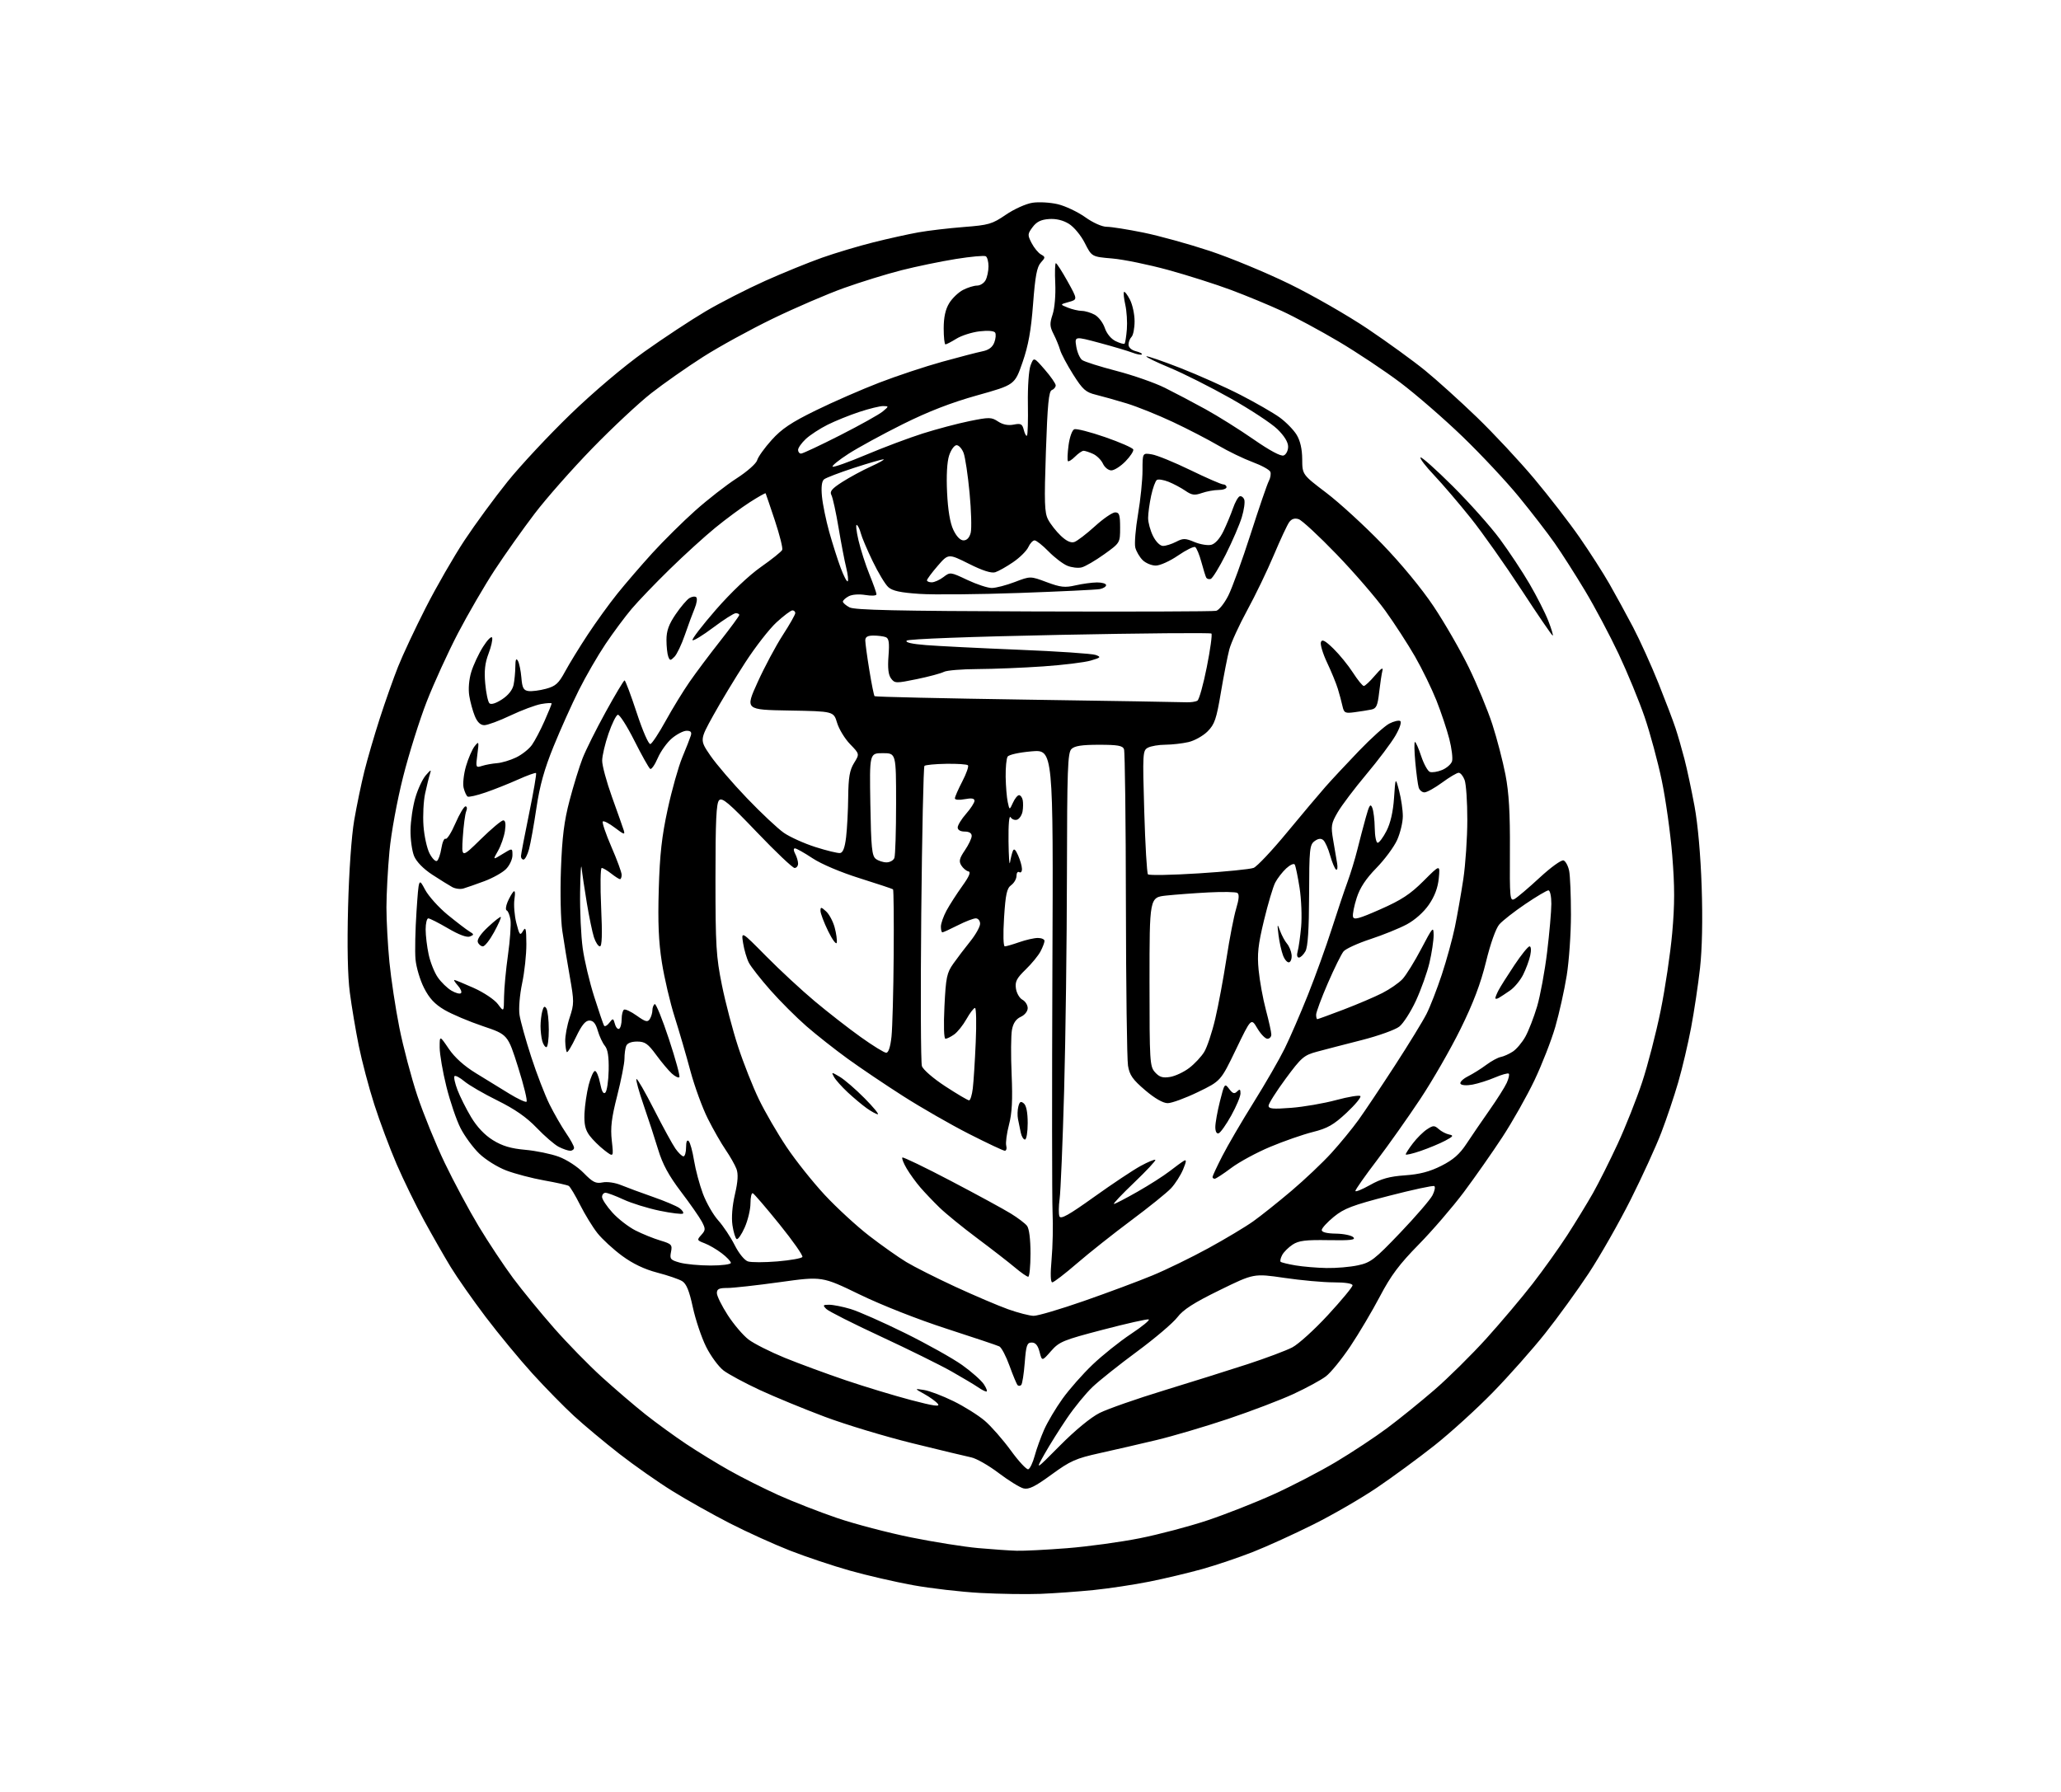 <?xml version="1.0" encoding="UTF-8" standalone="no"?>
<svg 
  version="1.1" 
  xmlns="http://www.w3.org/2000/svg" 
  xmlns:xlink="http://www.w3.org/1999/xlink" 
  xmlns:svg="http://www.w3.org/2000/svg"
  xmlns:rdf="http://www.w3.org/1999/02/22-rdf-syntax-ns#"
  xmlns:cc="http://creativecommons.org/ns#"
  xmlns:dc="http://purl.org/dc/elements/1.1/"
  viewBox="0 0 736 640"
  width="736"
  height="640"
>
<style>svg {background-color: white; }</style>"
<path stroke="none" fill="black" fill-rule="evenodd" d="M371.50,569.26C366.55,569.45 356.88,569.30 350.00,568.93C343.12,568.55 332.32,567.30 326.00,566.15C319.68,565.00 309.55,562.67 303.51,560.96C297.46,559.26 287.84,556.04 282.11,553.80C276.39,551.56 266.71,547.17 260.60,544.04C254.50,540.91 245.31,535.75 240.18,532.57C235.06,529.40 226.51,523.40 221.18,519.25C215.86,515.10 208.57,509.02 205.00,505.74C201.43,502.46 194.76,495.66 190.19,490.64C185.62,485.61 178.09,476.49 173.45,470.37C168.82,464.25 163.18,456.20 160.92,452.48C158.66,448.77 154.40,441.31 151.45,435.91C148.50,430.51 144.09,421.46 141.64,415.80C139.20,410.13 135.60,400.53 133.66,394.46C131.71,388.39 129.22,378.94 128.11,373.46C127.01,367.98 125.57,359.46 124.93,354.51C124.16,348.69 123.94,337.95 124.30,324.01C124.63,311.28 125.52,298.62 126.48,293.00C127.38,287.77 129.01,279.90 130.11,275.50C131.20,271.10 133.69,262.58 135.63,256.57C137.57,250.56 140.51,242.25 142.16,238.10C143.80,233.96 148.25,224.47 152.04,217.03C155.83,209.59 162.05,198.78 165.87,193.00C169.69,187.22 176.62,177.77 181.27,171.99C185.92,166.21 196.01,155.41 203.68,147.99C212.01,139.94 222.65,130.93 230.07,125.64C236.91,120.77 246.78,114.26 252.00,111.18C257.23,108.09 266.79,103.21 273.25,100.31C279.71,97.42 288.87,93.69 293.61,92.02C298.34,90.35 306.55,87.89 311.86,86.56C317.16,85.23 324.41,83.62 327.96,82.99C331.51,82.35 338.80,81.50 344.15,81.08C353.10,80.39 354.30,80.04 359.19,76.70C362.11,74.70 366.38,72.77 368.68,72.42C370.98,72.06 375.07,72.30 377.77,72.94C380.47,73.59 384.86,75.67 387.52,77.56C390.33,79.57 393.55,81.00 395.23,81.00C396.82,81.00 402.70,81.93 408.31,83.07C413.91,84.21 424.53,87.15 431.91,89.59C439.29,92.03 452.11,97.34 460.41,101.39C468.71,105.44 481.31,112.67 488.42,117.45C495.52,122.23 504.74,128.92 508.91,132.32C513.08,135.72 521.39,143.22 527.38,149.00C533.37,154.78 542.61,164.68 547.91,171.00C553.21,177.32 560.51,186.78 564.13,192.00C567.75,197.22 572.51,204.65 574.71,208.50C576.91,212.35 580.72,219.32 583.18,224.00C585.63,228.68 589.71,237.68 592.24,244.00C594.77,250.32 597.52,257.55 598.34,260.06C599.17,262.56 600.60,267.51 601.52,271.06C602.45,274.60 604.07,282.23 605.14,288.00C606.33,294.46 607.31,305.54 607.68,316.78C608.07,328.44 607.85,338.93 607.09,345.78C606.43,351.67 605.00,361.23 603.91,367.00C602.82,372.77 600.76,381.55 599.32,386.50C597.89,391.45 595.17,399.55 593.27,404.50C591.38,409.45 586.44,420.25 582.30,428.50C578.15,436.75 571.43,448.55 567.37,454.72C563.30,460.88 556.29,470.56 551.79,476.22C547.30,481.87 538.90,491.35 533.13,497.27C527.36,503.19 517.96,511.74 512.23,516.27C506.50,520.80 497.24,527.59 491.67,531.36C486.09,535.14 475.90,541.04 469.01,544.47C462.13,547.91 452.41,552.34 447.41,554.30C442.40,556.27 434.30,559.01 429.41,560.38C424.51,561.75 416.00,563.78 410.50,564.88C405.00,565.98 396.00,567.34 390.50,567.90C385.00,568.45 376.45,569.07 371.50,569.26zM363.05,553.86C365.55,553.94 373.65,553.53 381.05,552.95C388.45,552.37 400.12,550.77 407.00,549.40C413.88,548.03 424.74,545.16 431.15,543.02C437.56,540.88 448.20,536.70 454.78,533.72C461.37,530.74 471.42,525.52 477.13,522.11C482.83,518.71 491.03,513.29 495.34,510.07C499.66,506.86 507.25,500.71 512.22,496.42C517.19,492.13 525.54,483.86 530.79,478.06C536.03,472.25 543.46,463.45 547.30,458.50C551.14,453.55 556.70,445.76 559.66,441.19C562.62,436.61 566.74,429.86 568.83,426.19C570.91,422.51 574.90,414.55 577.70,408.50C580.50,402.45 584.42,392.55 586.43,386.50C588.43,380.45 591.40,368.98 593.02,361.00C594.65,353.02 596.51,340.53 597.16,333.23C598.07,323.03 598.07,316.60 597.17,305.47C596.52,297.50 594.84,285.47 593.43,278.74C592.02,272.01 589.26,261.80 587.30,256.06C585.33,250.32 581.15,240.18 578.02,233.54C574.88,226.89 569.49,216.74 566.03,210.98C562.57,205.22 557.69,197.57 555.19,194.00C552.69,190.43 546.96,183.00 542.46,177.50C537.97,172.00 528.86,162.27 522.23,155.88C515.60,149.49 505.63,140.84 500.07,136.65C494.52,132.47 484.60,125.87 478.04,121.98C471.47,118.09 462.36,113.19 457.80,111.09C453.23,108.98 445.06,105.60 439.64,103.57C434.22,101.54 424.09,98.32 417.14,96.41C410.19,94.51 401.21,92.66 397.19,92.32C389.88,91.70 389.88,91.70 387.40,86.81C386.03,84.09 383.51,81.05 381.71,79.94C379.62,78.65 377.14,78.05 374.60,78.23C371.75,78.43 370.18,79.20 368.75,81.12C366.93,83.57 366.91,83.93 368.40,86.82C369.28,88.51 370.78,90.34 371.73,90.87C373.36,91.78 373.36,91.95 371.67,93.81C370.29,95.34 369.67,98.65 368.92,108.55C368.20,118.07 367.24,123.38 365.16,129.39C362.37,137.45 362.37,137.45 348.93,141.21C339.58,143.83 331.50,146.97 322.33,151.53C315.09,155.14 306.38,159.90 302.97,162.10C299.56,164.30 297.02,166.36 297.33,166.67C297.64,166.98 302.98,165.08 309.20,162.46C315.41,159.84 324.55,156.40 329.50,154.83C334.45,153.26 341.95,151.27 346.17,150.41C353.29,148.96 354.03,148.97 356.43,150.55C358.14,151.67 360.04,152.04 362.00,151.65C364.57,151.14 365.06,151.40 365.61,153.57C365.96,154.96 366.47,155.87 366.74,155.59C367.02,155.32 367.17,150.21 367.07,144.24C366.97,138.08 367.39,132.13 368.04,130.45C369.18,127.50 369.18,127.50 373.09,132.00C375.24,134.47 377.00,137.01 377.00,137.64C377.00,138.27 376.38,139.03 375.61,139.32C374.52,139.74 374.07,144.43 373.50,161.25C372.88,179.49 372.99,183.08 374.29,185.57C375.13,187.18 377.17,189.78 378.82,191.35C380.82,193.25 382.42,193.99 383.66,193.58C384.67,193.24 387.96,190.72 390.98,187.98C393.99,185.24 397.25,183.00 398.23,183.00C399.71,183.00 400.00,183.90 400.00,188.44C400.00,193.89 400.00,193.89 394.29,197.98C391.15,200.23 387.54,202.33 386.27,202.65C385.00,202.97 382.68,202.70 381.12,202.05C379.56,201.40 376.55,199.10 374.44,196.94C372.32,194.77 370.08,193.00 369.46,193.00C368.83,193.00 367.83,194.08 367.22,195.41C366.62,196.73 364.19,199.15 361.81,200.77C359.44,202.40 356.56,204.02 355.41,204.38C354.02,204.81 350.88,203.81 346.00,201.36C338.67,197.70 338.67,197.70 334.86,202.10C332.77,204.52 331.05,206.84 331.03,207.25C331.01,207.66 331.79,207.99 332.75,207.98C333.71,207.97 335.59,207.12 336.92,206.10C339.30,204.27 339.42,204.28 345.42,207.12C348.76,208.70 352.70,210.00 354.16,210.00C355.62,210.00 359.33,209.04 362.39,207.87C367.96,205.74 367.96,205.74 373.78,207.92C378.72,209.76 380.29,209.94 384.05,209.07C386.50,208.51 389.96,208.04 391.75,208.02C393.54,208.01 395.00,208.44 395.00,208.98C395.00,209.52 393.99,210.16 392.75,210.40C391.51,210.64 378.57,211.26 364.00,211.78C349.43,212.30 333.38,212.45 328.35,212.11C321.56,211.66 318.69,211.04 317.21,209.69C316.11,208.70 313.60,204.52 311.62,200.41C309.64,196.31 307.74,191.83 307.40,190.46C307.06,189.10 306.42,187.76 305.98,187.49C305.54,187.21 305.80,189.68 306.57,192.97C307.34,196.27 309.10,201.75 310.48,205.15C311.87,208.56 313.00,211.76 313.00,212.26C313.00,212.77 311.27,212.88 309.07,212.51C306.78,212.13 304.29,212.31 303.07,212.96C301.93,213.57 301.00,214.43 301.00,214.87C301.00,215.30 302.06,216.23 303.36,216.92C305.17,217.89 320.33,218.23 369.11,218.38C403.97,218.50 433.31,218.40 434.30,218.16C435.29,217.93 437.23,215.50 438.62,212.76C440.01,210.01 443.60,200.12 446.60,190.77C449.60,181.41 452.53,172.88 453.11,171.80C453.68,170.72 453.93,169.25 453.65,168.52C453.37,167.79 450.52,166.22 447.32,165.04C444.12,163.85 438.57,161.17 435.00,159.07C431.43,156.98 424.17,153.22 418.88,150.73C413.58,148.24 406.16,145.25 402.38,144.09C398.59,142.94 393.62,141.54 391.33,140.98C387.71,140.10 386.64,139.14 383.22,133.73C381.06,130.30 378.97,126.38 378.58,125.00C378.18,123.62 377.14,121.07 376.25,119.33C374.86,116.61 374.81,115.60 375.90,112.29C376.63,110.08 377.03,105.33 376.84,101.21C376.65,97.24 376.75,94.00 377.06,94.00C377.37,94.00 379.25,96.92 381.24,100.49C384.84,106.98 384.84,106.98 381.67,107.86C378.50,108.74 378.50,108.74 381.32,109.87C382.86,110.49 385.11,111.02 386.32,111.04C387.52,111.05 389.61,111.68 390.96,112.43C392.31,113.18 393.92,115.30 394.54,117.15C395.20,119.14 396.77,121.05 398.40,121.84C399.92,122.58 401.35,122.98 401.59,122.74C401.84,122.49 402.20,120.19 402.41,117.62C402.61,115.05 402.36,111.10 401.85,108.84C401.35,106.58 401.14,104.53 401.39,104.28C401.65,104.02 402.60,105.26 403.51,107.02C404.42,108.78 405.17,112.25 405.17,114.73C405.17,117.21 404.68,119.72 404.08,120.32C403.49,120.91 403.00,122.16 403.00,123.09C403.00,124.08 404.08,125.06 405.62,125.44C407.06,125.80 408.02,126.31 407.76,126.58C407.49,126.84 405.98,126.56 404.39,125.95C402.80,125.34 397.51,123.77 392.63,122.46C383.75,120.08 383.75,120.08 384.35,123.79C384.68,125.82 385.63,127.99 386.45,128.59C387.28,129.19 392.80,130.94 398.73,132.48C404.65,134.02 412.43,136.74 416.00,138.52C419.57,140.30 426.10,143.73 430.50,146.16C434.90,148.58 442.62,153.42 447.66,156.92C453.45,160.94 457.41,163.06 458.41,162.67C459.29,162.34 460.00,160.92 460.00,159.53C460.00,157.90 458.62,155.66 456.14,153.25C454.01,151.19 446.47,146.23 439.39,142.24C432.30,138.25 422.55,133.34 417.73,131.34C412.91,129.34 409.15,127.51 409.38,127.28C409.61,127.05 415.06,128.92 421.49,131.43C427.91,133.94 437.60,138.27 443.01,141.05C448.42,143.83 454.70,147.45 456.96,149.08C459.22,150.72 461.95,153.51 463.03,155.28C464.33,157.42 465.00,160.35 465.03,164.00C465.06,169.50 465.06,169.50 473.62,176.00C478.32,179.57 487.27,187.77 493.51,194.22C500.34,201.28 507.67,210.16 511.97,216.59C515.88,222.45 521.53,232.25 524.52,238.37C527.50,244.49 531.29,253.65 532.94,258.73C534.58,263.81 536.69,271.91 537.62,276.73C538.86,283.16 539.28,290.38 539.20,303.76C539.10,320.87 539.21,321.96 540.85,321.08C541.81,320.56 545.85,317.14 549.81,313.47C553.87,309.72 557.61,307.02 558.37,307.31C559.11,307.60 560.00,309.27 560.36,311.04C560.71,312.81 561.00,319.82 561.00,326.64C561.00,333.45 560.32,343.27 559.48,348.47C558.64,353.66 556.82,361.87 555.42,366.71C554.03,371.54 550.67,380.15 547.97,385.83C545.26,391.50 540.10,400.65 536.50,406.14C532.90,411.64 526.70,420.48 522.73,425.80C518.75,431.11 511.51,439.52 506.64,444.48C499.71,451.53 496.69,455.57 492.79,463.00C490.04,468.23 485.29,476.25 482.22,480.84C479.15,485.42 475.23,490.25 473.50,491.56C471.78,492.88 466.57,495.71 461.93,497.86C457.29,500.01 446.75,504.02 438.50,506.79C430.25,509.55 418.77,512.94 413.00,514.32C407.23,515.70 398.13,517.80 392.79,518.98C384.16,520.89 382.24,521.74 375.50,526.66C369.59,530.98 367.39,532.06 365.50,531.59C364.17,531.26 360.17,528.78 356.61,526.09C353.06,523.39 348.65,520.88 346.82,520.51C345.00,520.13 335.54,517.86 325.81,515.46C316.07,513.06 302.03,508.82 294.59,506.03C287.16,503.25 276.69,498.93 271.33,496.45C265.98,493.96 260.15,490.82 258.38,489.48C256.62,488.13 253.82,484.33 252.17,481.03C250.52,477.73 248.39,471.38 247.42,466.93C246.14,460.99 245.12,458.49 243.59,457.56C242.44,456.86 238.43,455.49 234.69,454.52C230.13,453.33 225.97,451.34 222.14,448.52C218.99,446.20 215.03,442.55 213.33,440.40C211.64,438.26 208.86,433.72 207.15,430.32C205.44,426.93 203.62,423.88 203.11,423.56C202.59,423.25 198.64,422.36 194.33,421.60C190.02,420.83 183.95,419.24 180.83,418.06C177.66,416.86 173.37,414.18 171.11,411.99C168.89,409.83 165.88,405.73 164.43,402.86C162.98,400.00 160.72,393.35 159.41,388.08C158.10,382.81 157.02,376.54 157.01,374.14C157.00,369.77 157.00,369.77 160.25,374.56C162.37,377.69 165.75,380.73 170.00,383.33C173.57,385.52 178.93,388.81 181.89,390.63C184.86,392.45 187.62,393.74 188.02,393.49C188.43,393.23 187.09,387.74 185.05,381.26C181.34,369.50 181.34,369.50 172.42,366.49C167.51,364.84 161.36,362.23 158.74,360.70C155.24,358.64 153.31,356.57 151.41,352.82C149.99,350.02 148.63,345.42 148.38,342.61C148.13,339.80 148.30,332.10 148.74,325.50C149.55,313.50 149.55,313.50 151.78,317.72C153.00,320.03 156.64,324.08 159.85,326.72C163.07,329.35 166.56,332.02 167.60,332.65C169.33,333.70 169.35,333.86 167.81,334.48C166.74,334.92 163.89,333.86 160.01,331.58C156.64,329.61 153.47,328.00 152.95,328.00C152.43,328.00 152.00,329.78 152.00,331.95C152.00,334.12 152.48,338.16 153.08,340.91C153.67,343.67 155.13,347.34 156.33,349.06C157.52,350.79 159.72,352.93 161.21,353.81C162.70,354.69 164.23,355.10 164.62,354.71C165.01,354.33 164.50,353.11 163.51,352.01C162.51,350.90 161.94,350.00 162.25,350.00C162.56,350.00 165.70,351.30 169.24,352.88C172.80,354.48 176.61,357.04 177.80,358.63C179.94,361.50 179.94,361.50 180.00,356.00C180.04,352.98 180.67,346.23 181.41,341.01C182.15,335.80 182.54,330.17 182.29,328.51C182.03,326.86 181.43,325.36 180.96,325.18C180.49,325.01 180.62,323.66 181.24,322.18C181.87,320.71 182.80,319.05 183.32,318.50C183.91,317.87 184.06,318.85 183.71,321.15C183.41,323.16 183.71,326.98 184.39,329.65C185.50,334.00 185.74,334.29 186.78,332.49C187.74,330.84 187.94,331.64 187.97,337.18C187.99,340.86 187.31,347.16 186.46,351.18C185.59,355.32 185.18,360.24 185.53,362.50C185.86,364.70 187.74,371.45 189.71,377.50C191.67,383.55 194.63,391.20 196.27,394.50C197.92,397.80 200.56,402.38 202.13,404.68C203.71,406.98 205.00,409.34 205.00,409.93C205.00,410.52 204.38,411.00 203.61,411.00C202.85,411.00 201.00,410.36 199.50,409.59C198.01,408.81 194.47,405.76 191.64,402.80C188.03,399.03 183.86,396.13 177.63,393.05C172.75,390.64 167.45,387.57 165.84,386.21C164.23,384.86 162.64,384.02 162.31,384.35C161.98,384.68 162.46,386.91 163.37,389.29C164.28,391.68 166.48,396.06 168.26,399.03C170.35,402.51 173.12,405.43 176.05,407.23C179.40,409.30 182.43,410.20 187.55,410.66C191.37,411.00 196.77,412.11 199.54,413.13C202.39,414.18 206.26,416.70 208.44,418.94C211.68,422.25 212.76,422.80 215.19,422.31C216.83,421.98 219.68,422.40 221.79,423.27C223.83,424.11 228.94,426.00 233.15,427.47C237.35,428.93 241.62,430.74 242.64,431.48C243.66,432.23 244.23,433.10 243.90,433.43C243.58,433.75 239.82,433.30 235.55,432.42C231.28,431.53 225.47,429.73 222.64,428.41C219.81,427.10 216.94,426.02 216.25,426.01C215.56,426.00 215.00,426.67 215.00,427.50C215.00,428.32 216.66,430.83 218.69,433.07C220.71,435.32 224.43,438.19 226.94,439.47C229.45,440.74 233.45,442.36 235.84,443.07C239.84,444.27 240.13,444.58 239.62,447.15C239.12,449.67 239.41,450.02 242.78,450.96C244.83,451.52 249.76,451.99 253.75,451.99C257.74,452.00 261.00,451.57 261.00,451.05C261.00,450.53 259.54,448.98 257.75,447.62C255.96,446.25 253.20,444.64 251.61,444.04C248.87,443.00 248.82,442.86 250.44,441.07C251.98,439.36 252.00,438.91 250.65,436.34C249.83,434.78 246.47,429.95 243.17,425.61C238.80,419.84 236.61,415.81 235.04,410.61C233.86,406.70 231.52,399.53 229.84,394.69C228.16,389.84 227.01,385.65 227.28,385.38C227.55,385.11 230.36,389.98 233.53,396.20C236.69,402.41 240.15,408.74 241.21,410.25C242.27,411.76 243.56,413.00 244.07,413.00C244.58,413.00 245.00,411.56 245.00,409.80C245.00,407.79 245.35,406.95 245.94,407.55C246.46,408.07 247.32,411.20 247.85,414.50C248.39,417.80 249.82,423.15 251.03,426.38C252.25,429.62 254.70,433.89 256.49,435.88C258.28,437.87 260.91,441.83 262.35,444.68C263.85,447.66 265.87,450.14 267.11,450.53C268.29,450.91 273.02,450.90 277.62,450.52C282.23,450.13 286.24,449.42 286.54,448.94C286.84,448.46 283.16,443.21 278.37,437.28C273.58,431.35 269.29,426.35 268.83,426.17C268.37,425.98 268.00,427.61 268.00,429.79C268.00,431.97 267.07,435.84 265.94,438.40C264.81,440.95 263.51,442.82 263.06,442.54C262.60,442.25 261.93,440.04 261.57,437.62C261.16,434.88 261.49,430.71 262.44,426.62C263.53,421.92 263.68,419.29 262.98,417.44C262.44,416.02 260.70,412.97 259.13,410.67C257.55,408.38 254.68,403.35 252.75,399.50C250.82,395.65 248.03,388.00 246.55,382.50C245.08,377.00 242.54,368.31 240.92,363.19C239.29,358.07 237.25,349.34 236.37,343.79C235.19,336.36 234.90,329.46 235.25,317.60C235.61,305.16 236.34,298.66 238.44,289.00C239.93,282.12 242.28,273.80 243.65,270.50C245.03,267.20 246.39,263.71 246.69,262.75C247.09,261.48 246.68,261.00 245.19,261.00C244.07,261.00 241.72,262.21 239.96,263.69C238.21,265.16 235.93,268.34 234.89,270.75C233.86,273.16 232.64,274.90 232.19,274.61C231.73,274.33 229.19,269.79 226.53,264.52C223.88,259.24 221.21,255.09 220.61,255.28C220.00,255.47 218.50,258.52 217.29,262.06C216.07,265.60 215.05,269.92 215.04,271.66C215.02,273.39 216.60,279.24 218.55,284.66C220.50,290.07 222.38,295.40 222.73,296.50C223.28,298.24 222.87,298.13 219.61,295.65C217.55,294.08 215.60,293.07 215.27,293.40C214.94,293.73 216.32,297.80 218.33,302.45C220.35,307.09 222.00,311.59 222.00,312.44C222.00,313.30 221.73,314.00 221.41,314.00C221.08,314.00 219.67,313.10 218.27,312.00C216.87,310.90 215.35,310.00 214.88,310.00C214.42,310.00 214.32,316.30 214.67,324.00C215.12,333.74 214.98,338.00 214.23,338.00C213.64,338.00 212.68,336.54 212.10,334.75C211.52,332.96 210.38,327.45 209.56,322.50C208.74,317.55 207.90,311.93 207.70,310.00C207.49,308.07 207.25,311.98 207.16,318.68C207.07,325.38 207.49,334.38 208.09,338.68C208.68,342.98 210.53,350.77 212.20,356.00C213.86,361.23 215.44,365.86 215.71,366.31C215.97,366.76 216.82,366.31 217.58,365.31C218.90,363.59 219.00,363.61 219.60,365.74C219.94,366.97 220.63,367.73 221.11,367.43C221.60,367.13 222.00,365.59 222.00,364.00C222.00,362.41 222.37,360.89 222.83,360.61C223.28,360.32 225.34,361.29 227.39,362.75C230.52,364.98 231.28,365.17 232.05,363.96C232.56,363.15 232.98,361.74 232.98,360.81C232.99,359.88 233.36,358.90 233.80,358.62C234.24,358.35 236.53,363.98 238.89,371.14C241.25,378.29 242.92,384.41 242.60,384.73C242.28,385.06 241.07,384.47 239.92,383.43C238.77,382.39 236.25,379.39 234.33,376.77C231.38,372.74 230.31,372.00 227.52,372.00C225.43,372.00 223.99,372.58 223.61,373.58C223.27,374.45 223.00,376.51 223.00,378.15C223.00,379.79 221.83,385.72 220.41,391.32C218.36,399.35 217.96,402.75 218.48,407.43C219.14,413.36 219.14,413.36 215.85,410.83C214.04,409.43 211.64,407.06 210.53,405.57C209.01,403.52 208.56,401.56 208.72,397.67C208.85,394.83 209.52,390.25 210.22,387.50C210.93,384.75 211.94,382.50 212.47,382.50C213.00,382.50 213.83,384.47 214.30,386.87C214.89,389.85 215.49,390.91 216.19,390.21C216.75,389.65 217.28,386.07 217.36,382.25C217.46,377.39 217.05,374.79 216.00,373.52C215.18,372.53 214.04,370.09 213.47,368.11C212.73,365.54 211.87,364.50 210.47,364.50C209.05,364.50 207.72,366.15 205.70,370.37C204.17,373.60 202.69,376.03 202.43,375.76C202.17,375.50 201.90,373.76 201.85,371.89C201.79,370.03 202.51,366.19 203.45,363.37C205.04,358.57 205.04,357.65 203.49,348.87C202.58,343.72 201.37,336.35 200.81,332.50C200.23,328.59 200.01,318.88 200.32,310.50C200.74,298.98 201.45,293.27 203.40,285.88C204.79,280.59 206.87,273.84 208.02,270.88C209.17,267.92 212.90,260.44 216.31,254.26C219.71,248.08 222.74,243.02 223.03,243.01C223.33,243.00 225.28,248.20 227.37,254.55C229.53,261.13 231.64,265.95 232.27,265.74C232.87,265.54 235.33,261.81 237.73,257.44C240.14,253.07 243.98,246.80 246.27,243.50C248.56,240.20 253.49,233.62 257.22,228.89C260.95,224.15 264.00,219.99 264.00,219.64C264.00,219.29 263.44,219.00 262.75,219.01C262.06,219.01 258.44,221.32 254.70,224.13C250.96,226.94 247.63,228.97 247.31,228.64C246.98,228.31 250.73,223.42 255.65,217.77C261.03,211.60 267.44,205.51 271.73,202.50C275.65,199.75 279.08,197.00 279.34,196.39C279.61,195.78 278.42,191.06 276.71,185.89C274.99,180.73 273.51,176.36 273.41,176.19C273.30,176.02 270.79,177.44 267.82,179.34C264.84,181.24 259.28,185.35 255.46,188.47C251.63,191.60 244.28,198.28 239.13,203.33C233.97,208.37 227.85,214.75 225.53,217.50C223.20,220.25 219.02,225.88 216.25,230.00C213.48,234.12 209.18,241.55 206.71,246.50C204.23,251.45 200.17,260.48 197.69,266.58C194.38,274.72 192.75,280.55 191.56,288.58C190.67,294.58 189.48,301.19 188.93,303.25C188.38,305.31 187.49,307.00 186.96,307.00C186.43,307.00 186.02,306.44 186.04,305.75C186.07,305.06 187.38,298.20 188.96,290.50C190.54,282.80 191.65,276.32 191.43,276.10C191.22,275.89 188.34,276.92 185.04,278.40C181.74,279.88 176.50,281.97 173.40,283.03C170.30,284.10 167.42,284.76 166.99,284.50C166.57,284.23 165.93,282.85 165.57,281.41C165.21,279.98 165.59,276.49 166.41,273.65C167.24,270.82 168.63,267.60 169.51,266.50C171.02,264.62 171.08,264.79 170.48,269.39C169.85,274.16 169.89,274.26 172.17,273.54C173.45,273.13 175.85,272.70 177.50,272.57C179.15,272.45 182.20,271.54 184.27,270.55C186.34,269.56 188.90,267.55 189.94,266.08C190.99,264.61 193.00,260.79 194.42,257.58C195.84,254.37 197.00,251.53 197.00,251.26C197.00,251.00 195.31,251.08 193.25,251.45C191.19,251.82 186.24,253.67 182.26,255.56C178.28,257.45 174.10,259.00 172.96,259.00C171.57,259.00 170.46,257.93 169.56,255.75C168.83,253.96 167.93,250.70 167.58,248.50C167.19,246.10 167.47,242.70 168.29,240.00C169.04,237.53 170.93,233.48 172.50,231.00C174.06,228.53 175.52,227.07 175.75,227.75C175.98,228.44 175.39,231.03 174.44,233.51C173.19,236.79 172.87,239.66 173.28,244.12C173.58,247.48 174.25,250.65 174.77,251.17C175.35,251.75 177.05,251.23 179.25,249.80C181.48,248.36 183.02,246.43 183.40,244.62C183.73,243.04 184.01,240.12 184.03,238.12C184.05,235.56 184.32,234.94 184.94,236.00C185.42,236.82 185.98,239.53 186.19,242.00C186.49,245.70 186.94,246.56 188.70,246.81C189.88,246.98 192.69,246.62 194.95,246.01C198.41,245.08 199.48,244.12 201.78,239.87C203.27,237.11 206.92,231.16 209.88,226.67C212.84,222.18 217.61,215.57 220.49,212.00C223.36,208.43 228.96,201.93 232.93,197.56C236.91,193.19 243.80,186.37 248.24,182.40C252.69,178.43 259.36,173.23 263.07,170.84C266.81,168.43 270.07,165.55 270.39,164.37C270.71,163.20 273.03,159.95 275.55,157.16C279.11,153.19 282.57,150.87 291.31,146.59C297.46,143.57 307.68,139.10 314.00,136.67C320.32,134.23 330.45,130.87 336.50,129.20C342.55,127.52 348.99,125.85 350.81,125.48C353.07,125.03 354.42,124.03 355.07,122.32C355.59,120.95 355.73,119.36 355.37,118.79C354.98,118.17 352.77,117.99 349.80,118.34C347.08,118.66 343.38,119.84 341.56,120.96C339.75,122.08 337.98,123.00 337.63,123.00C337.28,123.00 337.00,120.41 337.00,117.25C337.01,113.31 337.62,110.49 338.96,108.30C340.03,106.54 342.26,104.40 343.91,103.55C345.55,102.70 347.81,102.00 348.92,102.00C350.02,102.00 351.40,101.13 351.96,100.07C352.53,99.00 353.00,96.78 353.00,95.12C353.00,93.47 352.57,91.85 352.04,91.53C351.51,91.20 346.70,91.64 341.33,92.50C335.97,93.36 327.23,95.17 321.91,96.52C316.59,97.87 307.35,100.73 301.37,102.87C295.39,105.01 283.98,109.93 276.00,113.79C268.02,117.65 256.80,123.81 251.06,127.47C245.33,131.13 237.00,136.96 232.56,140.44C228.13,143.91 218.65,152.77 211.50,160.13C204.35,167.48 195.07,178.00 190.89,183.50C186.70,189.00 180.30,198.05 176.65,203.61C173.01,209.17 167.13,219.30 163.57,226.11C160.02,232.92 155.00,243.90 152.42,250.50C149.84,257.10 146.02,269.26 143.94,277.51C141.79,286.04 139.69,297.49 139.08,304.01C138.49,310.33 138.01,319.36 138.00,324.08C138.00,328.79 138.48,337.57 139.06,343.58C139.65,349.58 141.24,360.12 142.61,367.00C143.98,373.88 146.87,384.83 149.04,391.35C151.22,397.86 155.61,408.66 158.82,415.35C162.02,422.03 167.49,432.23 170.96,438.00C174.44,443.77 179.97,452.10 183.24,456.50C186.52,460.90 193.09,468.92 197.84,474.33C202.59,479.74 210.31,487.64 214.99,491.88C219.67,496.13 226.65,502.10 230.50,505.16C234.35,508.21 240.88,512.95 245.00,515.70C249.12,518.45 256.10,522.73 260.50,525.20C264.90,527.68 272.77,531.64 278.00,534.00C283.23,536.35 292.68,540.04 299.00,542.19C305.32,544.34 317.17,547.44 325.32,549.09C333.47,550.74 344.27,552.46 349.32,552.91C354.37,553.36 360.55,553.79 363.05,553.86zM367.21,524.76C367.81,524.56 368.84,522.40 369.50,519.95C370.16,517.50 371.69,513.28 372.89,510.57C374.10,507.85 377.04,502.90 379.43,499.57C381.82,496.23 386.64,490.76 390.14,487.42C393.64,484.07 399.81,479.14 403.85,476.45C407.90,473.77 410.76,471.42 410.21,471.24C409.65,471.05 402.30,472.71 393.85,474.92C379.61,478.64 378.27,479.19 375.31,482.57C372.11,486.21 372.11,486.21 371.24,482.85C370.63,480.50 369.79,479.50 368.44,479.50C366.75,479.50 366.43,480.44 365.94,486.73C365.63,490.71 365.07,494.27 364.69,494.65C364.31,495.02 363.73,495.06 363.40,494.73C363.07,494.40 361.77,491.30 360.52,487.84C359.27,484.38 357.63,481.25 356.87,480.88C356.12,480.51 347.62,477.67 338.00,474.55C327.88,471.28 314.82,466.14 307.04,462.36C293.57,455.83 293.57,455.83 278.54,457.92C270.27,459.07 261.81,460.01 259.75,460.01C256.77,460.00 256.00,460.38 256.00,461.84C256.00,462.86 257.75,466.40 259.89,469.71C262.03,473.02 265.37,476.94 267.30,478.41C269.23,479.89 275.05,482.82 280.22,484.94C285.40,487.05 295.23,490.67 302.07,492.99C308.90,495.30 319.37,498.47 325.32,500.04C333.59,502.21 335.85,502.52 334.89,501.37C334.21,500.54 332.04,498.97 330.07,497.88C326.50,495.90 326.50,495.90 330.00,496.45C331.93,496.75 336.65,498.55 340.50,500.44C344.35,502.32 349.38,505.49 351.69,507.46C353.99,509.43 358.18,514.22 361.00,518.09C363.81,521.96 366.61,524.96 367.21,524.76zM378.60,516.22C383.93,510.84 389.57,506.20 392.67,504.65C395.52,503.22 405.87,499.59 415.67,496.60C425.48,493.60 438.90,489.38 445.50,487.23C452.10,485.07 459.30,482.37 461.50,481.22C463.70,480.07 469.44,474.86 474.25,469.64C479.06,464.42 483.00,459.67 483.00,459.07C483.00,458.41 480.40,458.00 476.26,458.00C472.56,458.00 464.63,457.28 458.64,456.40C447.74,454.81 447.74,454.81 435.50,460.81C426.34,465.29 422.54,467.73 420.45,470.47C418.91,472.49 412.45,477.99 406.08,482.69C399.71,487.39 392.54,493.09 390.15,495.37C387.76,497.64 383.66,502.65 381.05,506.50C378.43,510.35 374.80,516.13 372.99,519.35C369.69,525.20 369.69,525.20 378.60,516.22zM352.25,497.00C351.81,497.00 350.46,496.31 349.27,495.47C348.07,494.64 343.81,492.09 339.79,489.81C335.78,487.54 324.42,481.93 314.54,477.34C304.66,472.76 295.90,468.33 295.08,467.51C293.74,466.16 293.85,466.00 296.10,466.00C297.50,466.00 300.94,466.68 303.75,467.52C306.57,468.36 315.31,472.23 323.19,476.12C331.06,480.01 340.24,485.15 343.60,487.54C346.95,489.93 350.45,493.03 351.37,494.44C352.29,495.85 352.69,497.00 352.25,497.00zM369.12,469.96C370.57,469.98 378.67,467.59 387.12,464.64C395.58,461.69 406.55,457.60 411.50,455.55C416.45,453.51 425.45,449.12 431.50,445.81C437.55,442.50 444.75,438.19 447.50,436.23C450.25,434.28 456.39,429.38 461.15,425.35C465.91,421.32 472.36,415.21 475.49,411.76C478.62,408.32 482.95,403.02 485.13,400.00C487.30,396.98 493.13,388.26 498.08,380.63C503.03,373.01 508.13,364.68 509.42,362.13C510.71,359.59 513.16,353.28 514.87,348.12C516.58,342.95 518.68,335.30 519.55,331.12C520.41,326.93 521.77,319.23 522.56,314.00C523.34,308.77 523.99,299.24 523.99,292.82C524.00,286.39 523.56,279.98 523.02,278.57C522.49,277.15 521.54,276.00 520.91,276.00C520.28,276.00 517.62,277.57 515.00,279.50C512.38,281.42 509.54,283.00 508.68,283.00C507.83,283.00 506.90,282.21 506.62,281.25C506.33,280.29 505.79,276.24 505.42,272.25C505.05,268.26 504.99,265.00 505.29,265.00C505.59,265.00 506.60,267.28 507.52,270.07C508.45,272.86 509.84,275.39 510.62,275.69C511.40,275.98 513.36,275.68 514.98,275.01C516.61,274.33 518.20,272.94 518.53,271.91C518.86,270.88 518.42,267.29 517.56,263.93C516.70,260.57 514.63,254.38 512.96,250.16C511.28,245.95 507.85,238.90 505.32,234.50C502.79,230.10 498.03,222.75 494.73,218.16C491.44,213.58 483.59,204.49 477.29,197.96C471.00,191.43 464.91,185.79 463.75,185.42C462.34,184.97 461.24,185.32 460.40,186.47C459.70,187.42 457.21,192.75 454.86,198.33C452.51,203.90 448.25,212.74 445.38,217.98C442.52,223.22 439.66,229.48 439.01,231.90C438.37,234.32 437.01,241.25 435.99,247.31C434.39,256.84 433.75,258.71 431.23,261.23C429.63,262.83 426.56,264.55 424.41,265.04C422.26,265.54 418.56,265.96 416.18,265.98C413.81,265.99 410.99,266.47 409.93,267.04C408.06,268.04 408.01,268.97 408.62,289.79C408.97,301.73 409.57,311.85 409.94,312.27C410.32,312.69 418.48,312.54 428.07,311.93C437.66,311.33 446.48,310.44 447.68,309.97C448.88,309.50 454.25,303.80 459.61,297.30C464.98,290.81 471.15,283.48 473.34,281.00C475.52,278.52 480.88,272.78 485.25,268.23C489.62,263.68 494.51,259.27 496.12,258.44C497.74,257.60 499.50,257.19 500.03,257.52C500.60,257.87 499.86,260.10 498.28,262.81C496.77,265.39 492.10,271.60 487.89,276.61C483.69,281.62 479.10,287.69 477.70,290.11C475.38,294.11 475.23,294.99 476.08,300.00C476.60,303.02 477.23,306.76 477.49,308.30C477.76,309.84 477.59,310.86 477.12,310.58C476.66,310.29 475.71,308.02 475.01,305.54C474.32,303.07 473.21,300.59 472.54,300.04C471.72,299.35 470.73,299.47 469.44,300.42C467.69,301.70 467.53,303.31 467.49,319.66C467.45,332.02 467.05,338.19 466.18,339.75C465.49,340.99 464.44,342.00 463.85,342.00C463.20,342.00 463.03,341.09 463.41,339.75C463.76,338.51 464.32,334.57 464.65,331.00C464.97,327.43 464.72,321.17 464.09,317.10C463.45,313.03 462.68,309.29 462.36,308.78C462.05,308.27 460.67,308.90 459.30,310.17C457.93,311.45 456.17,313.73 455.39,315.23C454.61,316.73 452.81,322.79 451.38,328.71C449.26,337.52 448.91,340.74 449.47,346.48C449.84,350.34 451.01,356.75 452.07,360.73C453.13,364.71 454.00,368.65 454.00,369.48C454.00,370.32 453.37,371.00 452.60,371.00C451.83,371.00 450.21,369.32 449.00,367.27C446.80,363.54 446.80,363.54 441.37,374.82C435.94,386.10 435.94,386.10 427.77,390.05C423.28,392.22 418.43,394.00 416.99,394.00C415.34,394.00 412.39,392.31 408.94,389.37C404.48,385.57 403.38,383.99 402.82,380.62C402.45,378.35 402.11,352.35 402.07,322.83C402.03,293.31 401.73,268.45 401.39,267.58C400.91,266.31 399.13,266.00 392.46,266.00C386.32,266.00 383.74,266.40 382.61,267.53C381.28,268.86 381.07,274.84 381.01,312.28C380.98,336.05 380.53,370.80 380.01,389.50C379.49,408.20 378.76,425.61 378.40,428.19C378.04,430.78 378.01,433.57 378.33,434.41C378.78,435.58 381.61,434.00 390.71,427.49C397.19,422.85 404.67,417.87 407.32,416.43C409.97,414.98 412.34,414.00 412.58,414.25C412.83,414.50 409.43,418.14 405.03,422.35C400.62,426.56 397.37,430.00 397.79,430.00C398.20,430.00 402.00,428.03 406.21,425.63C410.43,423.23 415.60,419.93 417.69,418.30C419.79,416.67 422.09,414.99 422.80,414.58C423.76,414.02 423.68,414.83 422.50,417.66C421.62,419.77 419.68,422.80 418.20,424.39C416.71,425.98 410.32,431.13 404.00,435.84C397.68,440.55 388.96,447.46 384.63,451.20C380.30,454.94 376.32,458.00 375.78,458.00C375.15,458.00 375.06,455.00 375.53,449.75C375.94,445.21 376.10,437.68 375.88,433.00C375.67,428.32 375.65,389.22 375.82,346.10C376.15,267.69 376.15,267.69 368.38,268.35C363.94,268.73 360.27,269.54 359.82,270.25C359.39,270.94 359.08,274.20 359.13,277.50C359.19,280.80 359.52,284.83 359.87,286.45C360.50,289.39 360.50,289.39 361.73,286.70C362.40,285.21 363.38,284.00 363.91,284.00C364.43,284.00 365.02,284.79 365.22,285.75C365.41,286.71 365.39,288.55 365.16,289.83C364.92,291.11 364.07,292.42 363.27,292.73C362.46,293.04 361.40,292.66 360.91,291.90C360.37,291.04 360.08,294.37 360.15,300.50C360.22,306.00 360.46,309.38 360.69,308.00C360.91,306.62 361.35,304.82 361.67,304.00C362.08,302.92 362.61,303.33 363.57,305.50C364.31,307.15 364.93,309.31 364.95,310.31C364.98,311.30 364.55,311.84 364.00,311.50C363.45,311.16 363.00,311.75 363.00,312.82C363.00,313.88 362.15,315.37 361.11,316.13C359.55,317.26 359.10,319.31 358.56,327.75C358.18,333.80 358.29,338.00 358.83,338.00C359.33,338.00 361.66,337.32 364.00,336.50C366.34,335.68 369.32,335.00 370.63,335.00C371.93,335.00 373.00,335.47 373.00,336.05C373.00,336.63 372.36,338.31 371.58,339.80C370.80,341.28 368.41,344.20 366.26,346.28C363.05,349.39 362.43,350.59 362.80,353.06C363.04,354.71 364.08,356.51 365.12,357.06C366.15,357.62 367.00,358.96 367.00,360.06C367.00,361.20 365.95,362.52 364.52,363.17C362.83,363.95 361.82,365.42 361.38,367.80C361.02,369.72 360.96,376.87 361.26,383.68C361.65,392.82 361.41,397.55 360.32,401.70C359.51,404.79 359.07,408.15 359.33,409.16C359.60,410.17 359.37,411.00 358.83,411.00C358.29,411.00 352.50,408.27 345.96,404.94C339.42,401.61 328.86,395.54 322.48,391.46C316.10,387.39 307.19,381.38 302.69,378.12C298.19,374.85 291.57,369.64 288.00,366.53C284.43,363.42 278.64,357.65 275.15,353.69C271.66,349.74 268.19,345.31 267.43,343.85C266.68,342.40 265.75,339.25 265.37,336.85C264.68,332.50 264.68,332.50 273.59,341.51C278.49,346.47 286.32,353.73 291.00,357.64C295.68,361.56 303.03,367.29 307.36,370.38C311.68,373.47 315.78,376.00 316.48,376.00C317.28,376.00 317.97,373.90 318.36,370.25C318.69,367.09 319.05,354.03 319.14,341.24C319.24,328.45 319.13,317.82 318.91,317.63C318.68,317.44 313.32,315.66 307.00,313.67C300.26,311.56 293.29,308.61 290.16,306.53C287.23,304.59 284.40,303.00 283.88,303.00C283.31,303.00 283.35,303.78 283.96,304.93C284.53,306.00 285.00,307.57 285.00,308.43C285.00,309.30 284.44,310.00 283.75,310.00C283.06,310.00 277.02,304.27 270.31,297.25C260.29,286.76 257.90,284.73 256.81,285.80C255.79,286.81 255.50,293.07 255.50,313.80C255.50,337.69 255.74,341.69 257.80,351.83C259.06,358.07 261.66,367.97 263.58,373.83C265.50,379.70 268.85,388.18 271.03,392.67C273.20,397.16 277.64,404.81 280.90,409.67C284.15,414.53 290.29,422.23 294.54,426.80C298.79,431.36 305.92,437.92 310.38,441.37C314.85,444.82 320.81,449.03 323.64,450.74C326.46,452.45 334.34,456.42 341.14,459.57C347.94,462.71 356.43,466.33 360.00,467.61C363.57,468.88 367.68,469.94 369.12,469.96zM367.18,456.00C366.73,456.00 364.59,454.51 362.43,452.69C360.27,450.87 354.23,446.18 349.00,442.27C343.77,438.37 337.70,433.42 335.50,431.28C333.30,429.14 330.22,425.91 328.67,424.11C327.11,422.30 324.91,419.27 323.79,417.37C322.67,415.47 321.97,413.69 322.24,413.42C322.51,413.16 330.34,416.93 339.63,421.81C348.92,426.68 358.55,431.92 361.01,433.45C363.48,434.97 366.06,436.93 366.75,437.80C367.52,438.78 368.00,442.55 368.00,447.69C368.00,452.26 367.63,456.00 367.18,456.00zM473.70,452.88C477.11,452.95 482.16,452.52 484.92,451.92C489.48,450.95 490.84,449.90 500.01,440.30C505.55,434.50 510.73,428.48 511.54,426.93C512.34,425.38 512.63,423.89 512.19,423.62C511.75,423.35 504.47,424.91 496.01,427.10C482.99,430.46 479.96,431.61 476.31,434.60C473.94,436.54 472.00,438.67 472.00,439.33C472.00,440.09 473.83,440.55 477.03,440.60C479.80,440.64 482.62,441.22 483.28,441.89C484.24,442.84 482.34,443.07 474.40,442.93C466.23,442.79 463.78,443.10 461.61,444.52C460.13,445.49 458.45,447.16 457.88,448.23C457.31,449.30 457.06,450.39 457.32,450.65C457.59,450.92 459.99,451.50 462.65,451.95C465.32,452.40 470.29,452.82 473.70,452.88zM489.25,423.24C493.26,420.98 496.21,420.17 501.73,419.78C506.97,419.41 510.53,418.48 514.69,416.39C518.97,414.23 521.25,412.23 523.70,408.50C525.51,405.75 529.20,400.35 531.90,396.50C534.61,392.65 537.39,388.26 538.07,386.75C538.76,385.23 539.09,383.76 538.80,383.47C538.52,383.18 536.31,383.79 533.89,384.82C531.48,385.85 527.85,387.00 525.83,387.38C523.71,387.77 521.90,387.64 521.55,387.07C521.21,386.53 522.41,385.34 524.22,384.42C526.02,383.51 528.97,381.67 530.76,380.32C532.56,378.98 534.88,377.71 535.94,377.51C536.99,377.31 538.92,376.44 540.24,375.58C541.55,374.72 543.57,372.33 544.72,370.26C545.87,368.19 547.75,363.35 548.90,359.50C550.04,355.65 551.66,346.89 552.49,340.03C553.32,333.17 554.00,325.41 554.00,322.78C554.00,320.12 553.54,318.00 552.95,318.00C552.38,318.00 548.67,320.20 544.70,322.89C540.74,325.57 536.57,328.83 535.43,330.14C534.19,331.55 532.27,336.94 530.67,343.50C528.75,351.31 526.12,358.27 521.57,367.50C518.05,374.65 511.58,385.90 507.20,392.50C502.82,399.10 495.82,409.00 491.64,414.50C487.45,420.00 484.02,424.88 484.02,425.35C484.01,425.81 486.36,424.86 489.25,423.24zM433.78,421.00C433.35,421.00 433.00,420.71 433.00,420.37C433.00,420.02 434.56,416.67 436.47,412.93C438.37,409.19 443.40,400.58 447.63,393.81C451.86,387.04 456.86,378.36 458.75,374.53C460.64,370.69 464.39,362.04 467.08,355.30C469.77,348.56 473.59,337.97 475.57,331.77C477.56,325.57 480.09,318.02 481.20,315.00C482.31,311.98 483.89,306.80 484.71,303.50C485.53,300.20 486.89,295.02 487.73,292.00C488.96,287.53 489.40,286.87 490.05,288.50C490.50,289.60 490.89,292.86 490.93,295.75C490.97,298.64 491.44,301.00 491.98,301.00C492.52,301.00 493.94,299.09 495.14,296.75C496.56,293.97 497.49,289.91 497.82,285.00C498.33,277.50 498.33,277.50 499.65,282.50C500.37,285.25 500.96,289.30 500.96,291.50C500.96,293.70 500.04,297.52 498.93,300.00C497.81,302.48 494.48,306.98 491.53,310.00C487.77,313.85 485.65,317.05 484.49,320.67C483.57,323.51 482.97,326.53 483.16,327.39C483.44,328.65 485.23,328.17 492.95,324.76C500.44,321.46 503.64,319.36 508.34,314.66C514.28,308.72 514.28,308.72 513.80,313.69C513.48,317.04 512.33,320.12 510.26,323.12C508.41,325.81 505.27,328.60 502.35,330.16C499.68,331.59 493.84,333.95 489.37,335.42C484.89,336.89 480.59,338.86 479.80,339.79C479.01,340.73 476.48,345.85 474.18,351.16C471.88,356.47 470.00,361.53 470.00,362.41C470.00,363.28 470.19,364.00 470.41,364.00C470.64,364.00 474.86,362.46 479.79,360.58C484.71,358.70 490.94,356.05 493.62,354.68C496.31,353.31 499.55,351.07 500.84,349.69C502.13,348.30 505.16,343.42 507.56,338.84C511.66,331.04 511.94,330.73 511.96,334.00C511.96,335.93 511.30,340.35 510.48,343.83C509.66,347.31 507.48,353.41 505.65,357.39C503.81,361.36 501.14,365.53 499.70,366.66C498.27,367.79 492.23,369.96 486.30,371.47C480.36,372.98 473.19,374.84 470.37,375.60C465.63,376.88 464.77,377.62 459.14,385.24C455.79,389.78 453.04,394.13 453.02,394.90C453.00,396.03 454.52,396.18 461.09,395.67C465.54,395.33 472.76,394.08 477.14,392.90C481.51,391.72 485.41,391.08 485.79,391.47C486.18,391.87 483.96,394.55 480.87,397.44C476.23,401.76 474.09,402.99 468.80,404.31C465.26,405.20 458.43,407.58 453.61,409.60C448.79,411.61 442.54,415.00 439.70,417.13C436.87,419.26 434.20,421.00 433.78,421.00zM507.34,411.06C504.40,412.07 502.00,412.62 502.00,412.29C502.00,411.96 503.15,410.17 504.57,408.32C505.98,406.47 508.24,404.23 509.59,403.35C511.80,401.90 512.23,401.89 513.78,403.26C514.72,404.11 516.40,404.98 517.50,405.20C519.20,405.54 518.99,405.87 516.09,407.41C514.21,408.41 510.27,410.05 507.34,411.06zM366.02,407.00C365.48,407.00 364.80,405.88 364.52,404.50C364.23,403.12 363.79,400.97 363.54,399.72C363.28,398.47 363.34,396.43 363.66,395.20C364.12,393.43 364.53,393.20 365.62,394.10C366.51,394.84 367.00,397.35 367.00,401.12C367.00,404.36 366.56,407.00 366.02,407.00zM435.18,404.77C434.47,405.01 434.00,404.12 434.00,402.54C434.00,401.09 434.74,396.95 435.65,393.33C437.26,386.94 437.35,386.81 438.93,388.90C440.21,390.60 440.81,390.79 441.77,389.83C442.74,388.86 443.00,389.01 442.99,390.55C442.98,391.62 441.49,395.17 439.67,398.44C437.86,401.70 435.84,404.55 435.18,404.77zM313.47,397.97C312.94,397.95 311.15,396.98 309.50,395.80C307.85,394.63 304.78,392.05 302.67,390.08C300.56,388.11 298.38,385.66 297.83,384.64C296.84,382.83 296.89,382.82 299.89,384.59C301.59,385.60 305.55,389.02 308.71,392.21C311.86,395.39 314.00,397.99 313.47,397.97zM346.07,393.00C346.51,393.00 347.11,391.09 347.39,388.75C347.68,386.41 348.15,378.99 348.44,372.25C348.74,365.51 348.62,360.00 348.18,360.00C347.73,360.00 346.36,361.79 345.13,363.98C343.90,366.17 341.92,368.64 340.72,369.48C339.53,370.32 338.14,371.00 337.63,371.00C337.08,371.00 336.94,366.27 337.27,359.42C337.78,349.06 338.12,347.45 340.44,344.17C341.86,342.15 344.60,338.55 346.52,336.17C348.43,333.79 350.00,330.98 350.00,329.92C350.00,328.86 349.31,328.00 348.47,328.00C347.62,328.00 344.71,329.12 342.00,330.50C339.29,331.88 336.83,333.00 336.53,333.00C336.24,333.00 336.00,332.08 336.00,330.96C336.00,329.84 336.91,327.25 338.01,325.21C339.12,323.17 341.64,319.25 343.61,316.50C346.13,312.99 346.79,311.42 345.82,311.22C345.06,311.06 343.93,310.11 343.29,309.10C342.36,307.60 342.60,306.59 344.57,303.68C345.91,301.71 347.00,299.41 347.00,298.55C347.00,297.56 346.09,297.00 344.50,297.00C342.97,297.00 342.00,296.43 342.00,295.53C342.00,294.73 343.35,292.53 345.00,290.65C346.65,288.77 348.00,286.68 348.00,286.01C348.00,285.14 346.96,284.97 344.50,285.43C342.49,285.81 341.00,285.69 341.00,285.14C341.00,284.61 342.19,281.89 343.65,279.08C345.11,276.27 346.01,273.68 345.66,273.32C345.30,272.97 341.80,272.73 337.88,272.80C333.96,272.86 330.47,273.20 330.13,273.54C329.78,273.88 329.27,297.64 328.99,326.33C328.71,355.02 328.82,379.51 329.22,380.76C329.64,382.03 333.27,385.18 337.61,388.01C341.81,390.75 345.62,393.00 346.07,393.00zM417.83,384.64C419.68,384.34 422.76,382.90 424.68,381.43C426.60,379.97 429.02,377.38 430.05,375.68C431.08,373.98 432.85,368.67 433.97,363.88C435.10,359.09 436.90,349.39 437.99,342.31C439.07,335.24 440.63,327.23 441.45,324.51C442.48,321.09 442.60,319.37 441.86,318.91C441.27,318.55 436.68,318.47 431.65,318.73C426.62,318.99 419.80,319.50 416.50,319.85C410.50,320.50 410.50,320.50 410.50,350.65C410.50,379.33 410.60,380.90 412.49,382.99C414.04,384.70 415.21,385.07 417.83,384.64zM195.12,374.00C194.63,374.00 193.96,372.99 193.63,371.75C193.30,370.51 193.03,368.15 193.03,366.50C193.03,364.85 193.31,362.45 193.65,361.17C194.12,359.42 194.49,359.17 195.12,360.17C195.59,360.90 195.98,364.31 195.98,367.75C195.99,371.19 195.60,374.00 195.12,374.00zM535.25,356.40C534.56,356.79 534.00,356.84 534.00,356.49C534.00,356.15 534.51,354.89 535.14,353.68C535.76,352.48 538.30,348.46 540.77,344.75C543.24,341.04 545.69,338.00 546.21,338.00C546.76,338.00 546.86,339.38 546.46,341.25C546.07,343.04 544.92,346.15 543.90,348.17C542.88,350.18 540.80,352.70 539.27,353.75C537.75,354.81 535.94,356.00 535.25,356.40zM460.39,343.68C459.77,343.90 458.79,342.82 458.20,341.29C457.61,339.75 456.88,336.48 456.57,334.00C456.07,329.83 456.11,329.72 457.14,332.50C457.76,334.15 458.87,336.20 459.61,337.05C460.35,337.91 461.08,339.66 461.23,340.94C461.38,342.23 461.00,343.46 460.39,343.68zM172.45,338.00C171.77,338.00 170.96,337.33 170.64,336.51C170.28,335.57 171.64,333.54 174.28,331.08C176.59,328.92 178.65,327.31 178.84,327.51C179.04,327.71 177.96,330.15 176.44,332.93C174.92,335.72 173.13,338.00 172.45,338.00zM298.81,336.67C298.64,337.51 297.26,335.67 295.75,332.58C294.24,329.49 293.00,326.22 293.00,325.32C293.00,323.87 293.22,323.89 295.00,325.50C296.11,326.50 297.48,329.08 298.06,331.23C298.64,333.39 298.98,335.84 298.81,336.67zM165.50,317.33C164.40,317.66 162.60,317.43 161.50,316.83C160.40,316.23 157.20,314.24 154.39,312.41C151.23,310.35 148.75,307.82 147.89,305.79C147.14,303.98 146.55,299.80 146.60,296.50C146.64,293.20 147.42,287.97 148.33,284.87C149.24,281.77 150.93,278.17 152.08,276.87C153.91,274.79 154.09,274.75 153.52,276.50C153.16,277.60 152.40,280.72 151.81,283.43C151.23,286.14 150.97,291.32 151.23,294.94C151.49,298.56 152.46,302.99 153.39,304.79C154.32,306.59 155.51,307.80 156.04,307.48C156.57,307.15 157.28,305.12 157.62,302.96C157.97,300.80 158.64,299.28 159.13,299.58C159.61,299.88 161.19,297.39 162.63,294.06C164.08,290.73 165.70,288.00 166.24,288.00C166.78,288.00 166.89,288.78 166.49,289.75C166.09,290.71 165.54,294.88 165.27,299.00C164.79,306.50 164.79,306.50 171.67,299.75C175.45,296.04 179.07,293.00 179.71,293.00C180.49,293.00 180.69,294.25 180.32,296.75C180.01,298.81 178.91,302.01 177.86,303.85C175.95,307.19 175.95,307.19 179.48,305.01C183.00,302.84 183.00,302.84 183.00,305.46C183.00,306.91 181.96,309.13 180.69,310.40C179.42,311.68 175.93,313.62 172.94,314.73C169.95,315.84 166.60,317.01 165.50,317.33zM316.58,308.00C317.80,308.00 319.06,307.29 319.39,306.42C319.73,305.55 320.00,296.77 320.00,286.92C320.00,269.00 320.00,269.00 315.25,269.00C310.50,269.00 310.50,269.00 310.81,287.25C311.07,302.72 311.37,305.69 312.75,306.75C313.65,307.44 315.37,308.00 316.58,308.00zM300.00,304.67C301.03,304.54 301.70,302.78 302.15,298.99C302.51,295.97 302.85,289.50 302.90,284.62C302.98,277.61 303.42,275.05 304.99,272.51C306.98,269.29 306.98,269.29 303.57,265.78C301.69,263.84 299.61,260.41 298.93,258.16C297.70,254.05 297.70,254.05 281.89,253.77C266.09,253.50 266.09,253.50 270.55,243.67C273.00,238.26 277.03,230.71 279.50,226.89C281.98,223.07 284.00,219.50 284.00,218.97C284.00,218.44 283.54,218.00 282.98,218.00C282.42,218.00 279.87,219.91 277.32,222.25C274.76,224.59 269.71,231.08 266.09,236.68C262.46,242.28 257.33,250.78 254.68,255.58C249.87,264.29 249.87,264.29 253.68,269.86C255.78,272.92 261.65,279.77 266.73,285.06C271.80,290.36 277.74,295.93 279.92,297.45C282.11,298.96 287.18,301.25 291.20,302.53C295.21,303.81 299.18,304.77 300.00,304.67zM483.75,254.37C480.33,254.83 479.96,254.64 479.41,252.19C479.09,250.71 478.34,247.93 477.75,246.00C477.16,244.08 475.44,239.87 473.91,236.65C472.39,233.43 471.40,230.13 471.71,229.32C472.13,228.21 473.22,228.79 476.19,231.68C478.34,233.78 481.48,237.64 483.16,240.25C484.84,242.86 486.58,245.00 487.03,245.00C487.48,245.00 489.28,243.31 491.02,241.25C493.14,238.75 494.02,238.17 493.68,239.50C493.40,240.60 492.87,244.09 492.51,247.25C491.96,252.09 491.51,253.07 489.68,253.43C488.48,253.67 485.81,254.10 483.75,254.37zM423.50,250.82C425.15,250.90 427.00,250.64 427.62,250.23C428.23,249.83 429.74,244.41 430.97,238.19C432.21,231.97 432.94,226.61 432.61,226.28C432.28,225.95 407.88,226.16 378.39,226.75C346.47,227.39 324.38,228.22 323.80,228.80C323.17,229.43 325.58,230.00 330.66,230.40C334.97,230.75 349.88,231.49 363.78,232.06C377.69,232.62 390.06,233.46 391.28,233.92C393.30,234.67 393.13,234.86 389.50,235.93C387.30,236.58 379.65,237.52 372.50,238.01C365.35,238.51 354.86,238.93 349.18,238.96C343.51,238.98 338.06,239.43 337.07,239.96C336.08,240.49 331.74,241.66 327.43,242.55C319.95,244.09 319.53,244.08 318.21,242.33C317.24,241.05 316.96,238.65 317.29,234.31C317.66,229.49 317.44,228.00 316.30,227.56C315.49,227.25 313.52,227.00 311.92,227.00C309.80,227.00 309.00,227.48 309.00,228.75C309.01,229.71 309.65,234.49 310.45,239.36C311.24,244.23 312.08,248.41 312.32,248.65C312.55,248.89 336.99,249.44 366.62,249.88C396.26,250.32 421.85,250.74 423.50,250.82zM240.85,234.58C239.41,236.01 239.22,236.01 238.64,234.50C238.29,233.58 238.00,230.90 238.00,228.53C238.00,225.32 238.83,223.01 241.25,219.44C243.04,216.81 245.27,214.18 246.20,213.61C247.14,213.04 248.24,212.91 248.66,213.32C249.07,213.74 248.81,215.52 248.07,217.29C247.33,219.05 245.76,223.31 244.58,226.75C243.40,230.19 241.72,233.71 240.85,234.58zM554.48,227.00C554.21,227.00 549.22,219.69 543.38,210.75C537.55,201.81 529.36,190.22 525.19,185.00C521.01,179.78 515.14,172.91 512.14,169.74C509.14,166.58 506.95,163.72 507.28,163.39C507.61,163.06 512.79,167.67 518.78,173.64C524.78,179.61 532.37,188.12 535.63,192.55C538.90,196.98 543.67,204.18 546.22,208.55C548.77,212.92 551.79,218.86 552.92,221.75C554.05,224.64 554.75,227.00 554.48,227.00zM302.73,207.61C303.02,207.32 302.78,205.15 302.20,202.79C301.61,200.43 300.38,194.00 299.46,188.50C298.54,183.00 297.39,177.75 296.91,176.84C296.21,175.54 297.02,174.55 300.78,172.14C303.39,170.47 307.99,167.98 311.01,166.61C314.03,165.24 316.05,164.09 315.50,164.06C314.95,164.03 310.23,165.39 305.00,167.10C299.77,168.80 294.95,170.65 294.27,171.20C293.46,171.86 293.21,173.96 293.53,177.32C293.80,180.13 294.97,185.82 296.12,189.97C297.28,194.11 299.12,199.89 300.21,202.82C301.30,205.74 302.43,207.90 302.73,207.61zM432.34,206.78C431.70,206.96 430.99,206.74 430.75,206.30C430.51,205.86 429.73,203.35 429.02,200.72C428.31,198.10 427.32,195.70 426.81,195.39C426.31,195.08 423.56,196.44 420.69,198.41C417.82,200.39 414.25,202.00 412.74,202.00C411.23,202.00 409.11,201.11 408.03,200.03C406.94,198.94 405.77,196.93 405.42,195.55C405.08,194.18 405.52,188.82 406.40,183.65C407.28,178.48 408.00,171.44 408.00,168.00C408.00,161.74 408.00,161.74 411.32,162.28C413.15,162.57 419.36,165.11 425.12,167.91C430.88,170.71 436.14,173.00 436.80,173.00C437.46,173.00 438.00,173.45 438.00,174.00C438.00,174.55 436.72,175.00 435.15,175.00C433.58,175.00 430.89,175.49 429.18,176.09C426.57,177.00 425.60,176.86 423.28,175.26C421.75,174.21 419.06,172.78 417.31,172.08C415.56,171.38 413.68,171.08 413.14,171.41C412.60,171.75 411.68,174.29 411.08,177.06C410.49,179.83 410.00,183.41 410.00,185.01C410.00,186.61 410.79,189.50 411.75,191.43C412.77,193.48 414.25,194.96 415.30,194.98C416.29,194.99 418.39,194.33 419.97,193.52C422.52,192.20 423.25,192.21 426.56,193.59C428.61,194.45 431.30,194.89 432.55,194.58C433.94,194.23 435.61,192.36 436.88,189.75C438.01,187.41 439.55,183.73 440.30,181.56C441.05,179.39 442.13,177.46 442.71,177.26C443.28,177.07 444.01,177.59 444.33,178.42C444.65,179.25 444.26,182.09 443.46,184.72C442.67,187.35 440.10,193.31 437.76,197.97C435.42,202.63 432.98,206.59 432.34,206.78zM344.09,193.00C345.29,193.00 346.21,192.02 346.65,190.27C347.02,188.78 346.84,182.36 346.24,176.02C345.64,169.69 344.68,163.26 344.10,161.75C343.52,160.24 342.40,159.00 341.60,159.00C340.81,159.00 339.61,160.64 338.95,162.65C338.19,164.94 337.92,169.86 338.21,175.90C338.51,182.20 339.28,186.80 340.45,189.25C341.57,191.61 342.92,193.00 344.09,193.00zM396.86,168.00C395.81,168.00 394.47,166.92 393.87,165.61C393.27,164.30 391.68,162.72 390.34,162.11C389.00,161.50 387.48,161.00 386.95,161.00C386.43,161.00 385.06,161.94 383.92,163.08C382.77,164.23 381.62,164.96 381.37,164.70C381.11,164.44 381.21,161.89 381.59,159.03C381.98,156.10 382.88,153.60 383.64,153.31C384.39,153.02 389.36,154.29 394.69,156.14C400.01,157.99 404.52,159.97 404.70,160.54C404.88,161.12 403.62,163.03 401.90,164.79C400.17,166.56 397.91,168.00 396.86,168.00zM286.07,162.00C286.66,162.00 292.94,159.05 300.02,155.45C307.10,151.85 313.93,148.04 315.20,146.99C317.45,145.11 317.46,145.07 315.42,145.03C314.27,145.01 310.45,145.94 306.94,147.10C303.42,148.25 298.28,150.33 295.52,151.71C292.76,153.09 289.26,155.38 287.75,156.79C286.24,158.21 285.00,159.96 285.00,160.69C285.00,161.41 285.48,162.00 286.07,162.00z" />

</svg>